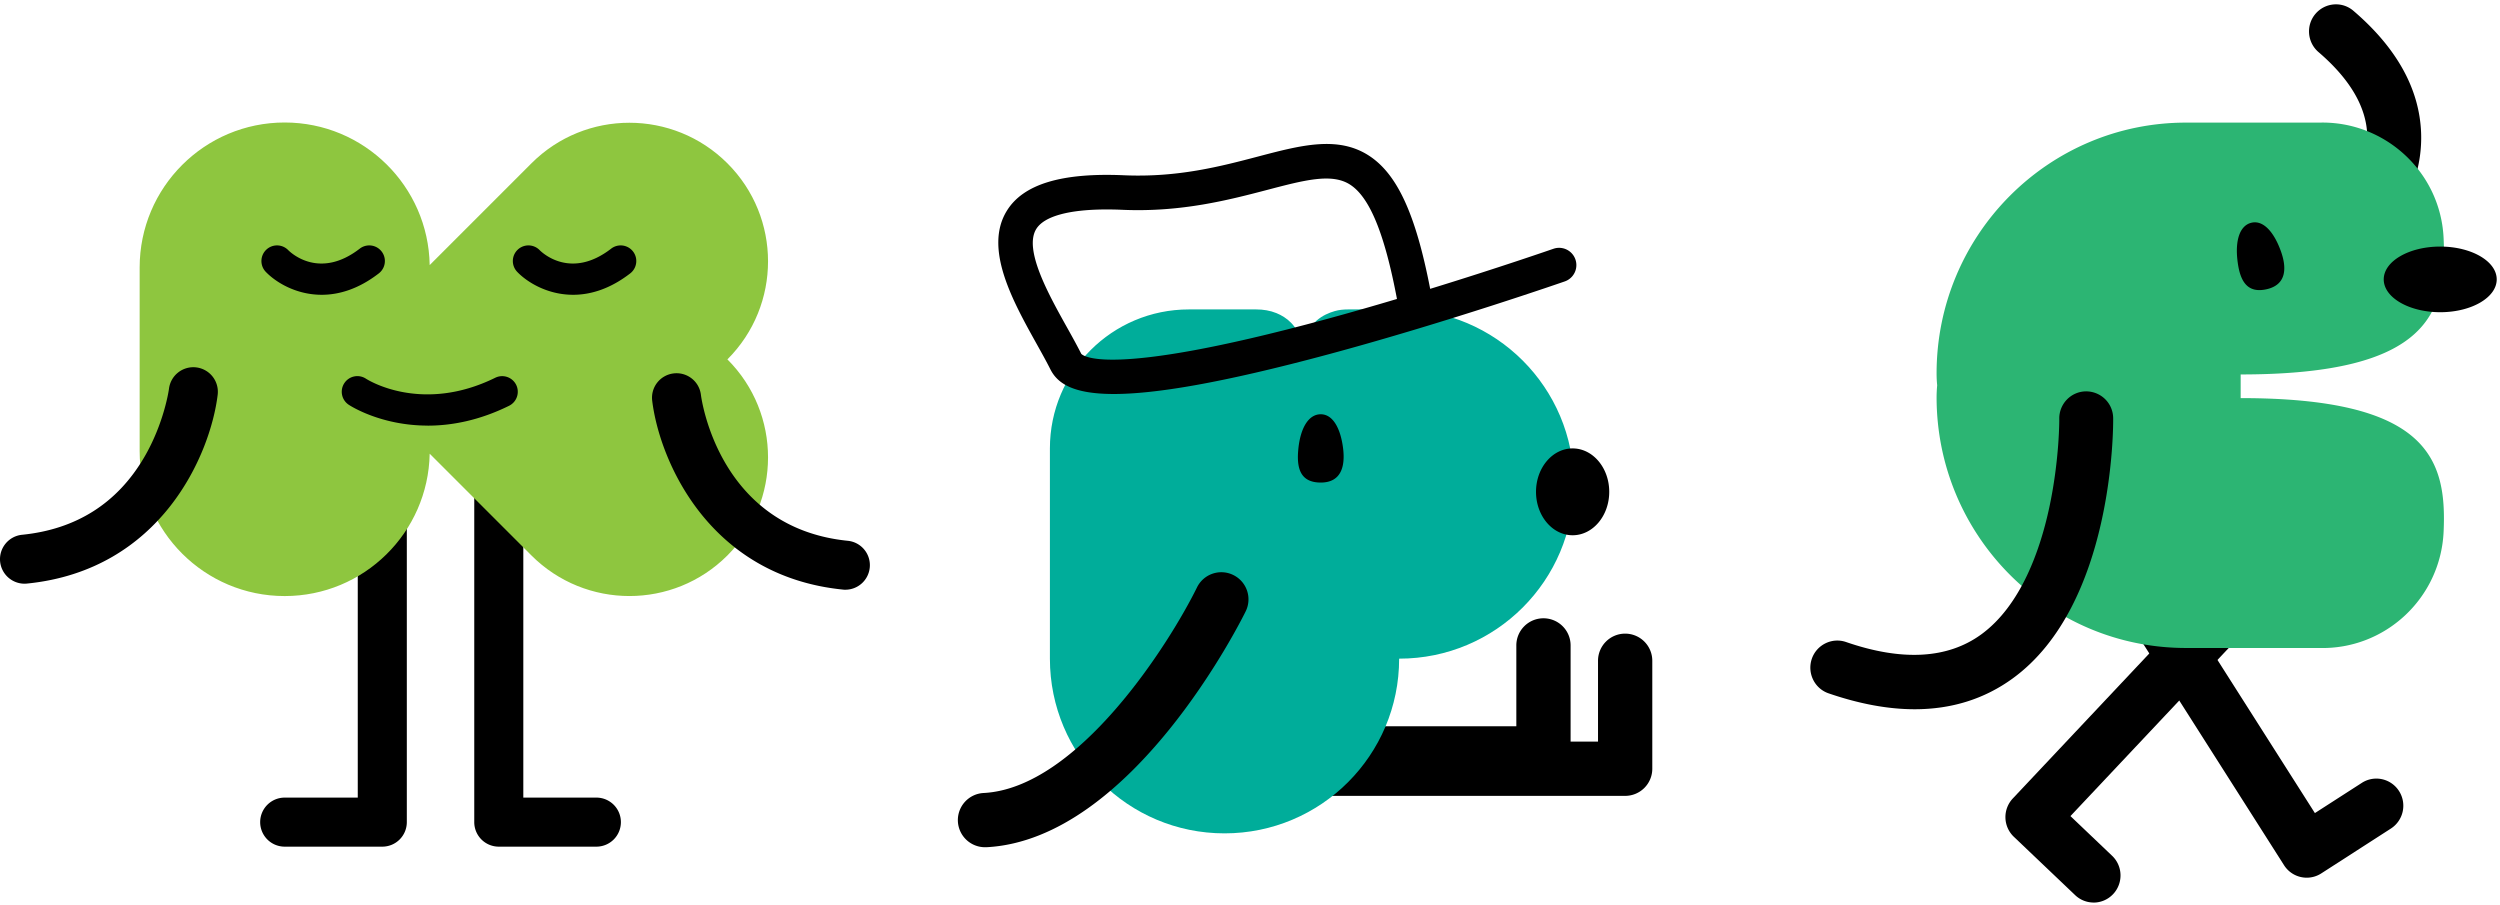 <svg width="522" height="189" viewBox="0 0 522 189" fill="none" xmlns="http://www.w3.org/2000/svg"><path d="M339.333 166.177h-63.565a5.663 5.663 0 0 1-5.666-5.666 5.663 5.663 0 0 1 5.666-5.667h57.898v-16.875a5.664 5.664 0 0 1 5.667-5.666 5.664 5.664 0 0 1 5.666 5.666v22.542a5.664 5.664 0 0 1-5.666 5.666Z" fill="#000"/><path d="M322.276 162.972h-63.564a5.662 5.662 0 0 1-5.666-5.666 5.662 5.662 0 0 1 5.666-5.666h57.898v-16.875a5.662 5.662 0 0 1 5.666-5.666 5.662 5.662 0 0 1 5.666 5.666v22.541a5.662 5.662 0 0 1-5.666 5.666Z" fill="#000"/><path d="M292.17 64.608h-10.725c-.927 0-1.865.093-2.761.35-2.442.7-5.429 2.38-6.377 6.418-.072.32-.525.32-.608 0-.793-3.389-3.029-5.11-5.172-5.995-1.339-.546-2.781-.773-4.234-.773h-14.062c-16.02 0-29.011 12.99-29.011 29.01v43.929c0 20.141 16.319 36.459 36.459 36.459 20.141 0 36.46-16.318 36.46-36.459v-.02h.02c20.141 0 36.46-16.319 36.46-36.46 0-20.14-16.319-36.46-36.46-36.46h.011Z" fill="#00AD9A"/><path d="M280.439 93.63c.484 3.904-.505 7.128-4.667 7.128-4.42 0-5.079-3.214-4.667-7.129.443-4.224 2.092-7.129 4.667-7.129 2.576 0 4.162 3.029 4.667 7.13Zm47.925 18.131c4.222 0 7.644-4.059 7.644-9.066 0-5.007-3.422-9.066-7.644-9.066-4.222 0-7.644 4.06-7.644 9.066 0 5.007 3.422 9.066 7.644 9.066Zm-122.7 65.14a5.672 5.672 0 0 1-5.656-5.367 5.668 5.668 0 0 1 5.367-5.955c19.76-1.03 38.86-31.339 44.557-42.929a5.66 5.66 0 0 1 7.583-2.586 5.658 5.658 0 0 1 2.585 7.582c-.958 1.948-23.746 47.668-54.137 49.255h-.299Zm26.899-94.635c-8.809 0-11.848-2.38-13.249-5.162-.814-1.617-1.813-3.41-2.874-5.316-4.935-8.86-11.085-19.883-6.212-27.774 3.43-5.564 11.425-7.985 24.436-7.418 11.24.495 20.203-1.854 28.105-3.935 8.859-2.329 16.504-4.338 22.963-.227 5.955 3.791 9.849 12.177 12.888 27.878 14.639-4.502 25.611-8.324 25.766-8.376a3.607 3.607 0 0 1 2.379 6.81c-.236.082-24.477 8.52-49.234 15.196-22.736 6.13-36.51 8.324-44.968 8.324Zm-1.484-38.53c-7.902 0-13.073 1.421-14.711 4.08-2.648 4.285 2.565 13.64 6.377 20.47 1.102 1.967 2.132 3.832 3.018 5.583.155.206 4.739 5.378 50.913-7.16a644.942 644.942 0 0 0 15.011-4.285c-2.586-13.671-5.708-21.274-9.818-23.891-3.792-2.421-9.437-.938-17.256 1.113-7.985 2.09-17.926 4.697-30.258 4.162a71.763 71.763 0 0 0-3.266-.072h-.01Zm261.508 8.354a5.615 5.615 0 0 1-4.01-1.688 5.694 5.694 0 0 1 .041-7.985c.153-.155 6.005-6.267 5.657-14.356-.246-5.845-3.673-11.618-10.169-17.185-2.363-2.027-2.66-5.598-.645-7.975 2.016-2.377 5.566-2.675 7.929-.648 9.044 7.738 13.801 16.31 14.138 25.5.481 13.172-8.603 22.33-8.992 22.71a5.62 5.62 0 0 1-3.949 1.627ZM481.64 183.263a5.607 5.607 0 0 1-4.736-2.614l-43.715-68.709a5.68 5.68 0 0 1 1.709-7.821c2.619-1.688 6.097-.916 7.775 1.718l40.676 63.935 9.801-6.308c2.619-1.687 6.097-.916 7.775 1.719a5.681 5.681 0 0 1-1.709 7.821l-14.537 9.364a5.595 5.595 0 0 1-3.028.895h-.011Z" fill="#000"/><path d="M437.148 188.449a5.566 5.566 0 0 1-3.867-1.554l-12.788-12.173a5.68 5.68 0 0 1-.225-7.996l55.756-59.232a5.603 5.603 0 0 1 7.959-.216c2.261 2.15 2.353 5.731.215 8.006L432.309 170.4l8.696 8.284c2.261 2.15 2.353 5.731.215 8.006a5.606 5.606 0 0 1-4.082 1.77l.01-.011Z" fill="#000"/><path d="M467.86 78.186h.01c39.582 0 43.07-13.08 42.354-28.484-.644-13.79-12.266-24.47-25.985-24.1h-27.806c-28.758 0-52.073 23.452-52.073 52.378v.01c0 .834.041 1.647.123 2.46a27.924 27.924 0 0 0-.123 2.46v.01c0 28.926 23.315 52.379 52.073 52.379h27.806c13.77.38 25.341-10.394 25.985-24.245.716-15.343-3.376-27.928-42.364-27.928h-.01v-4.95l.01.01Z" fill="#2CB573"/><path d="M476.229 52.398c1.34 3.694 1.104 7.06-2.926 7.986-4.277.987-5.637-1.986-6.108-5.897-.522-4.209.43-7.409 2.926-7.985 2.496-.577 4.706 2.017 6.108 5.896Zm33.289 12.792c6.515 0 11.796-3.069 11.796-6.854s-5.281-6.854-11.796-6.854c-6.514 0-11.795 3.069-11.795 6.854s5.281 6.853 11.795 6.853Zm-109.731 82.9c-5.555 0-11.55-1.112-17.985-3.324-2.936-1.009-4.501-4.23-3.499-7.193 1.003-2.954 4.215-4.528 7.151-3.52 11.714 4.045 21.198 3.509 28.195-1.564 8.338-6.051 12.338-17.71 14.22-26.416 2.159-9.992 2.118-18.564 2.108-18.646-.031-3.128 2.465-5.68 5.575-5.711 3.131 0 5.648 2.47 5.678 5.598.021 1.585.174 38.98-20.982 54.344-5.903 4.291-12.747 6.432-20.471 6.432h.01ZM79.823 176.782H59.447a5.119 5.119 0 0 1-5.122-5.122 5.118 5.118 0 0 1 5.122-5.121h15.254v-77.48a5.119 5.119 0 0 1 5.122-5.121c2.83 0 5.121 2.29 5.121 5.122v82.6a5.12 5.12 0 0 1-5.121 5.122Zm44.699 0h-20.376a5.119 5.119 0 0 1-5.121-5.122v-82.6a5.119 5.119 0 0 1 5.121-5.122 5.119 5.119 0 0 1 5.122 5.122v77.479h15.254a5.118 5.118 0 0 1 5.122 5.121 5.12 5.12 0 0 1-5.122 5.122Z" fill="#000"/><path d="m151.878 75.045.009-.009c11.305-11.305 11.305-29.632 0-40.928-11.305-11.296-29.632-11.305-40.928 0l-.009.01L89.718 55.35c-.28-16.483-13.727-29.772-30.275-29.772-16.725 0-30.283 13.559-30.283 30.284v38.31c0 16.726 13.558 30.285 30.283 30.285 16.539 0 29.967-13.261 30.275-29.725l21.232 21.232.009.009c11.305 11.305 29.632 11.305 40.928 0 11.305-11.305 11.305-29.632 0-40.928l-.009-.009v.01Z" fill="#8EC63F"/><path d="M67.166 61.551c-5.317 0-9.554-2.589-11.668-4.786a3.263 3.263 0 0 1 .084-4.61 3.257 3.257 0 0 1 4.591.065c.661.662 6.593 6.147 14.937-.298a3.26 3.26 0 0 1 3.986 5.16c-4.256 3.287-8.335 4.47-11.93 4.47Zm52.496 0c-5.317 0-9.555-2.589-11.668-4.786a3.263 3.263 0 0 1 .083-4.61 3.257 3.257 0 0 1 4.591.065c.662.662 6.594 6.147 14.937-.298a3.26 3.26 0 0 1 3.986 5.16c-4.256 3.287-8.334 4.47-11.929 4.47ZM89.304 88.865c-9.731 0-16.092-4.088-16.483-4.349A3.258 3.258 0 0 1 71.9 80a3.255 3.255 0 0 1 4.507-.932c.503.326 11.715 7.33 27.006-.195a3.268 3.268 0 0 1 4.368 1.49 3.268 3.268 0 0 1-1.49 4.367c-6.295 3.101-12.078 4.144-16.986 4.144v-.009ZM5.12 121.877a5.133 5.133 0 0 1-5.095-4.609c-.279-2.813 1.77-5.327 4.582-5.606 11.296-1.137 19.873-6.575 25.488-16.157 4.228-7.227 5.178-14.258 5.187-14.323a5.122 5.122 0 0 1 5.7-4.47 5.127 5.127 0 0 1 4.47 5.7c-1.5 12.413-11.762 36.625-39.82 39.437a4.795 4.795 0 0 1-.522.028h.01Zm171.4 1.257c-.168 0-.345 0-.522-.028-28.058-2.822-38.311-27.034-39.819-39.438a5.11 5.11 0 0 1 4.47-5.699c2.803-.335 5.354 1.648 5.699 4.451.149 1.146 3.864 27.807 30.675 30.498a5.115 5.115 0 0 1 4.581 5.606 5.125 5.125 0 0 1-5.093 4.61h.009Z" fill="#000"/></svg>